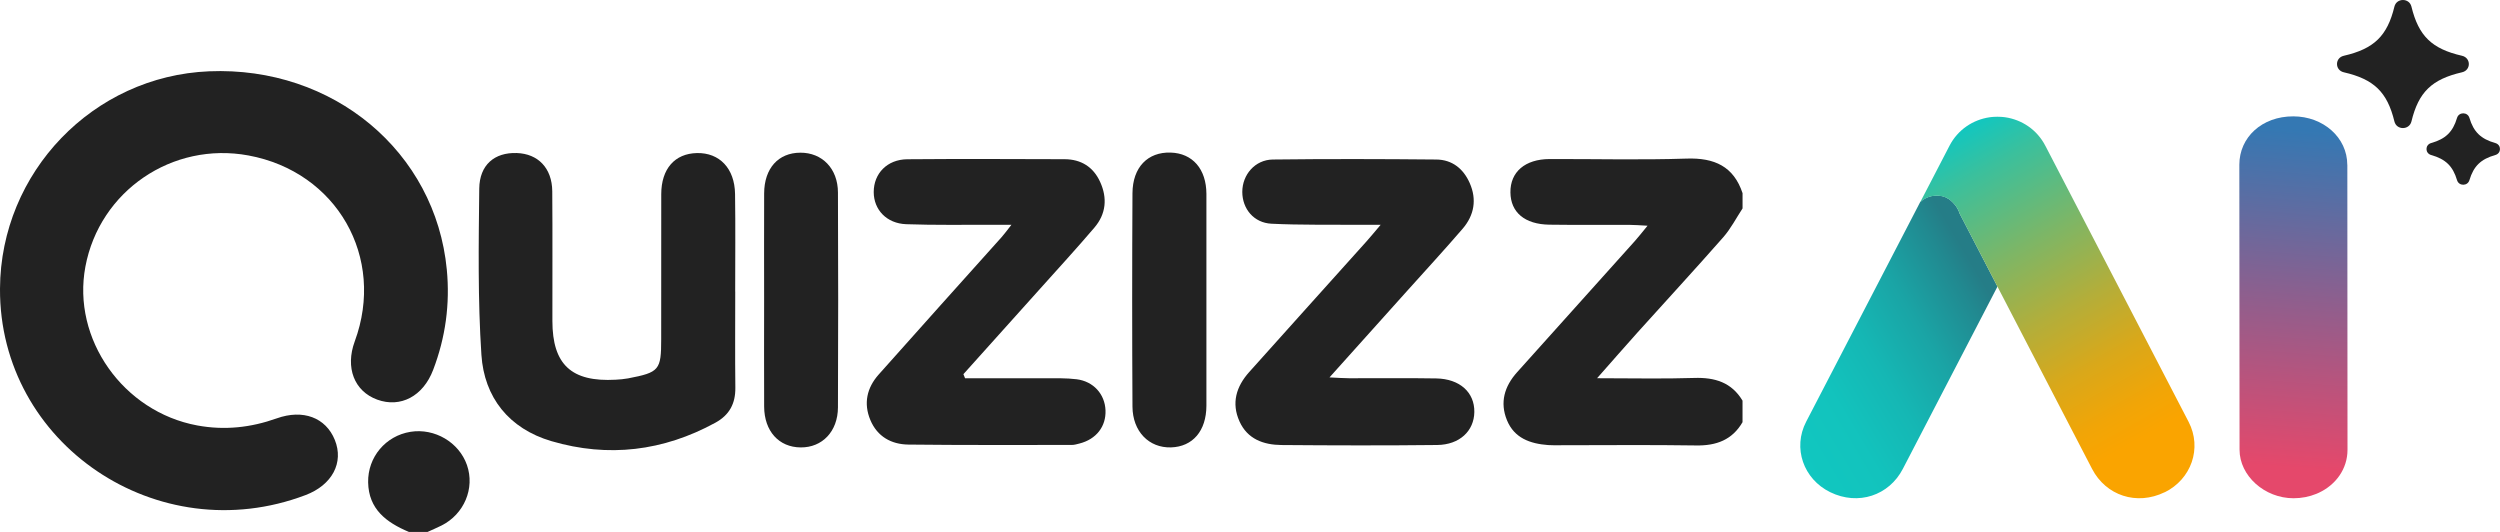 <svg width="94" height="20" viewBox="0 0 94 20" fill="none" xmlns="http://www.w3.org/2000/svg">
<path d="M92.572 2.718C91.435 2.98 90.937 3.463 90.67 4.567C90.588 4.898 90.11 4.898 90.03 4.567C89.761 3.462 89.263 2.979 88.127 2.718C87.786 2.639 87.786 2.175 88.127 2.097C89.264 1.836 89.762 1.352 90.03 0.249C90.111 -0.083 90.59 -0.083 90.67 0.249C90.939 1.353 91.436 1.837 92.572 2.097C92.914 2.176 92.914 2.641 92.572 2.718Z" fill="#222222"/>
<path d="M93.823 5.829C93.28 5.982 93.007 6.247 92.85 6.775C92.781 7.003 92.454 7.003 92.385 6.775C92.228 6.247 91.955 5.982 91.412 5.829C91.177 5.763 91.177 5.445 91.412 5.378C91.955 5.225 92.228 4.96 92.385 4.432C92.454 4.204 92.781 4.204 92.85 4.432C93.007 4.96 93.28 5.225 93.823 5.378C94.058 5.445 94.058 5.763 93.823 5.829Z" fill="#222222"/>
<path fill-rule="evenodd" clip-rule="evenodd" d="M75.105 10.774L75.07 10.842L74.545 11.855L71.546 17.631C71.029 18.628 69.871 19.023 68.814 18.505C67.811 18.013 67.396 16.847 67.914 15.852L71.94 8.097L72.199 7.597C72.359 7.447 72.577 7.353 72.819 7.353C72.835 7.353 72.852 7.353 72.868 7.353C72.904 7.355 72.935 7.358 72.963 7.364C72.981 7.367 72.996 7.369 73.01 7.373C73.024 7.375 73.037 7.378 73.048 7.381C73.052 7.381 73.053 7.381 73.057 7.384C73.067 7.386 73.075 7.389 73.079 7.39C73.102 7.397 73.123 7.405 73.144 7.413C73.147 7.416 73.151 7.417 73.155 7.418C73.199 7.438 73.237 7.459 73.273 7.482C73.288 7.492 73.303 7.503 73.316 7.513C73.329 7.523 73.341 7.533 73.353 7.543C73.41 7.591 73.453 7.64 73.482 7.674C73.495 7.69 73.509 7.706 73.522 7.72C73.608 7.835 73.658 7.949 73.686 8.037L74.544 9.691L75.103 10.771L75.105 10.774Z" fill="url(#paint0_linear_4576_4577)"/>
<path fill-rule="evenodd" clip-rule="evenodd" d="M81.395 18.506C80.338 19.024 79.18 18.629 78.663 17.632L75.665 11.856L75.14 10.844L75.104 10.776L74.545 9.696L73.686 8.042C73.659 7.954 73.609 7.841 73.523 7.726C73.51 7.711 73.497 7.695 73.483 7.679C73.453 7.644 73.411 7.596 73.354 7.548C73.343 7.538 73.331 7.528 73.317 7.518C73.305 7.507 73.289 7.497 73.274 7.488C73.239 7.464 73.2 7.442 73.156 7.423C73.152 7.423 73.15 7.42 73.144 7.419C73.123 7.41 73.101 7.401 73.08 7.395C73.076 7.395 73.067 7.391 73.058 7.389C73.054 7.389 73.053 7.386 73.049 7.386C73.038 7.383 73.026 7.38 73.011 7.378C72.999 7.374 72.982 7.372 72.964 7.369C72.936 7.364 72.905 7.361 72.869 7.358C72.853 7.358 72.836 7.358 72.82 7.358C72.578 7.358 72.36 7.452 72.2 7.602L72.275 7.458L73.236 5.606C73.236 5.606 73.236 5.602 73.239 5.602L73.252 5.575L73.301 5.48C73.615 4.874 74.187 4.499 74.812 4.409C74.834 4.406 74.857 4.404 74.88 4.401C74.901 4.399 74.924 4.398 74.947 4.395C74.969 4.395 74.991 4.392 75.014 4.392H75.045C75.065 4.392 75.084 4.389 75.102 4.389C75.122 4.389 75.141 4.389 75.162 4.392H75.192C75.215 4.392 75.238 4.395 75.259 4.395C75.282 4.398 75.305 4.399 75.326 4.401C75.349 4.404 75.372 4.406 75.394 4.409C76.018 4.499 76.591 4.874 76.904 5.48L76.954 5.574L76.968 5.602L76.97 5.606L77.931 7.458L82.29 15.858C82.808 16.854 82.391 18.021 81.39 18.512L81.395 18.506Z" fill="url(#paint1_linear_4576_4577)"/>
<path fill-rule="evenodd" clip-rule="evenodd" d="M88.26 6.197L88.266 16.914C88.266 17.629 87.828 18.231 87.183 18.53C87.153 18.543 87.124 18.557 87.093 18.569C86.832 18.676 86.542 18.734 86.237 18.734C85.147 18.734 84.207 17.888 84.207 16.911L84.204 13.206L84.199 6.194C84.199 5.165 85.046 4.373 86.228 4.375C87.349 4.375 88.258 5.168 88.258 6.198L88.26 6.197Z" fill="url(#paint2_linear_4576_4577)"/>
<path d="M65.522 15.869C65.134 16.54 64.537 16.762 63.769 16.749C62.054 16.722 60.337 16.741 58.622 16.741C58.486 16.741 58.349 16.744 58.212 16.735C57.533 16.684 56.938 16.473 56.663 15.803C56.386 15.132 56.568 14.527 57.04 13.999C58.517 12.35 59.999 10.704 61.477 9.056C61.616 8.9 61.744 8.735 61.948 8.487C61.647 8.472 61.442 8.454 61.238 8.454C60.243 8.45 59.25 8.463 58.255 8.448C57.329 8.434 56.8 7.983 56.792 7.236C56.782 6.467 57.34 5.984 58.265 5.98C59.98 5.975 61.698 6.02 63.412 5.963C64.465 5.927 65.185 6.257 65.52 7.263V7.836C65.281 8.2 65.079 8.596 64.794 8.921C63.74 10.121 62.655 11.296 61.586 12.484C61.105 13.019 60.634 13.561 60.05 14.221C61.375 14.221 62.537 14.249 63.699 14.211C64.482 14.185 65.109 14.379 65.519 15.065V15.869H65.522Z" fill="#222222"/>
<path d="M15.373 20C14.527 19.643 13.86 19.146 13.842 18.135C13.826 17.189 14.497 16.387 15.436 16.236C16.343 16.091 17.259 16.63 17.557 17.484C17.863 18.358 17.452 19.336 16.596 19.762C16.425 19.847 16.25 19.921 16.077 20H15.374H15.373Z" fill="#222222"/>
<path d="M0 10.851C0.024 6.475 3.501 2.861 7.861 2.681C12.529 2.487 16.377 5.705 16.8 10.138C16.924 11.438 16.751 12.692 16.286 13.909C15.908 14.901 15.058 15.345 14.184 15.026C13.318 14.71 12.976 13.821 13.338 12.837C14.504 9.678 12.664 6.458 9.341 5.845C6.479 5.316 3.745 7.18 3.211 10.024C2.699 12.749 4.631 15.479 7.413 15.996C8.443 16.187 9.43 16.078 10.404 15.731C11.391 15.378 12.248 15.697 12.59 16.543C12.935 17.396 12.489 18.236 11.489 18.615C5.931 20.722 -0.032 16.692 0 10.851Z" fill="#222222"/>
<path d="M27.645 10.963C27.645 12.167 27.635 13.371 27.649 14.576C27.656 15.169 27.431 15.603 26.896 15.895C24.939 16.964 22.87 17.214 20.737 16.588C19.133 16.117 18.206 14.938 18.101 13.342C17.964 11.266 17.997 9.177 18.02 7.095C18.029 6.195 18.598 5.727 19.428 5.754C20.232 5.78 20.757 6.322 20.765 7.19C20.778 8.815 20.768 10.441 20.77 12.066C20.771 13.707 21.484 14.37 23.15 14.277C23.305 14.269 23.462 14.255 23.615 14.227C24.792 14.001 24.861 13.917 24.861 12.748C24.861 10.932 24.859 9.115 24.863 7.299C24.865 6.347 25.371 5.773 26.206 5.755C27.052 5.738 27.624 6.33 27.638 7.294C27.656 8.517 27.643 9.741 27.643 10.965L27.645 10.963Z" fill="#222222"/>
<path d="M51.911 8.453C51.538 8.453 51.312 8.454 51.086 8.453C49.994 8.444 48.9 8.465 47.81 8.412C47.142 8.38 46.712 7.851 46.71 7.217C46.71 6.569 47.188 6.007 47.858 5.998C49.906 5.973 51.955 5.978 54.003 5.998C54.605 6.003 55.025 6.347 55.261 6.882C55.535 7.502 55.431 8.091 54.997 8.598C54.306 9.401 53.587 10.181 52.879 10.97C51.943 12.013 51.008 13.055 49.989 14.19C50.315 14.205 50.521 14.222 50.727 14.222C51.819 14.226 52.913 14.21 54.004 14.229C54.891 14.245 55.445 14.755 55.435 15.491C55.425 16.203 54.883 16.723 54.037 16.732C52.086 16.754 50.134 16.749 48.184 16.733C47.506 16.727 46.902 16.508 46.605 15.845C46.294 15.156 46.482 14.534 46.97 13.989C48.434 12.352 49.906 10.72 51.373 9.085C51.522 8.919 51.664 8.745 51.912 8.453H51.911Z" fill="#222222"/>
<path d="M36.284 14.222C37.292 14.222 38.302 14.219 39.311 14.223C39.7 14.224 40.094 14.212 40.48 14.26C41.115 14.339 41.541 14.819 41.567 15.423C41.593 16.035 41.219 16.516 40.589 16.676C40.495 16.7 40.397 16.73 40.302 16.73C38.253 16.73 36.204 16.74 34.155 16.716C33.507 16.708 32.985 16.411 32.726 15.795C32.463 15.169 32.594 14.583 33.036 14.085C34.571 12.355 36.121 10.637 37.663 8.914C37.762 8.804 37.847 8.683 38.03 8.452C37.705 8.452 37.499 8.452 37.295 8.452C36.221 8.449 35.147 8.469 34.075 8.43C33.337 8.404 32.852 7.884 32.852 7.221C32.852 6.523 33.357 5.996 34.113 5.988C36.083 5.971 38.055 5.98 40.026 5.986C40.652 5.988 41.111 6.28 41.365 6.84C41.644 7.45 41.588 8.046 41.147 8.561C40.485 9.338 39.794 10.091 39.113 10.851C38.151 11.925 37.187 12.996 36.224 14.069C36.245 14.12 36.265 14.17 36.286 14.221L36.284 14.222Z" fill="#222222"/>
<path d="M45.361 11.303C45.361 12.62 45.363 13.938 45.361 15.256C45.358 16.202 44.847 16.797 44.029 16.822C43.203 16.846 42.586 16.224 42.581 15.288C42.566 12.614 42.566 9.94 42.581 7.265C42.587 6.286 43.157 5.711 44.015 5.737C44.84 5.761 45.358 6.356 45.361 7.29C45.364 8.628 45.361 9.964 45.361 11.301V11.303Z" fill="#222222"/>
<path d="M28.731 11.28C28.731 9.943 28.726 8.606 28.732 7.269C28.737 6.328 29.265 5.744 30.093 5.741C30.913 5.737 31.505 6.339 31.507 7.24C31.519 9.932 31.519 12.626 31.507 15.318C31.503 16.224 30.915 16.831 30.104 16.823C29.286 16.816 28.737 16.212 28.732 15.29C28.725 13.954 28.731 12.616 28.731 11.28Z" fill="#222222"/>
<defs>
<linearGradient id="paint0_linear_4576_4577" x1="66.74" y1="15.674" x2="75.249" y2="10.618" gradientUnits="userSpaceOnUse">
<stop stop-color="#11C7C0"/>
<stop offset="0.23" stop-color="#12C3BD"/>
<stop offset="0.44" stop-color="#15B7B4"/>
<stop offset="0.65" stop-color="#1AA4A5"/>
<stop offset="0.86" stop-color="#218990"/>
<stop offset="0.94" stop-color="#257D87"/>
</linearGradient>
<linearGradient id="paint1_linear_4576_4577" x1="73.599" y1="4.927" x2="81.26" y2="18.586" gradientUnits="userSpaceOnUse">
<stop stop-color="#11C7C0"/>
<stop offset="0.11" stop-color="#3AC09D"/>
<stop offset="0.32" stop-color="#7DB666"/>
<stop offset="0.5" stop-color="#B3AE3A"/>
<stop offset="0.65" stop-color="#D9A81A"/>
<stop offset="0.78" stop-color="#F1A507"/>
<stop offset="0.86" stop-color="#FAA400"/>
</linearGradient>
<linearGradient id="paint2_linear_4576_4577" x1="86.808" y1="4.502" x2="85.74" y2="18.386" gradientUnits="userSpaceOnUse">
<stop offset="0.03" stop-color="#3478B3"/>
<stop offset="0.48" stop-color="#8D5F8E"/>
<stop offset="0.94" stop-color="#E5486B"/>
<stop offset="0.99" stop-color="#E5486B"/>
</linearGradient>
</defs>
</svg>